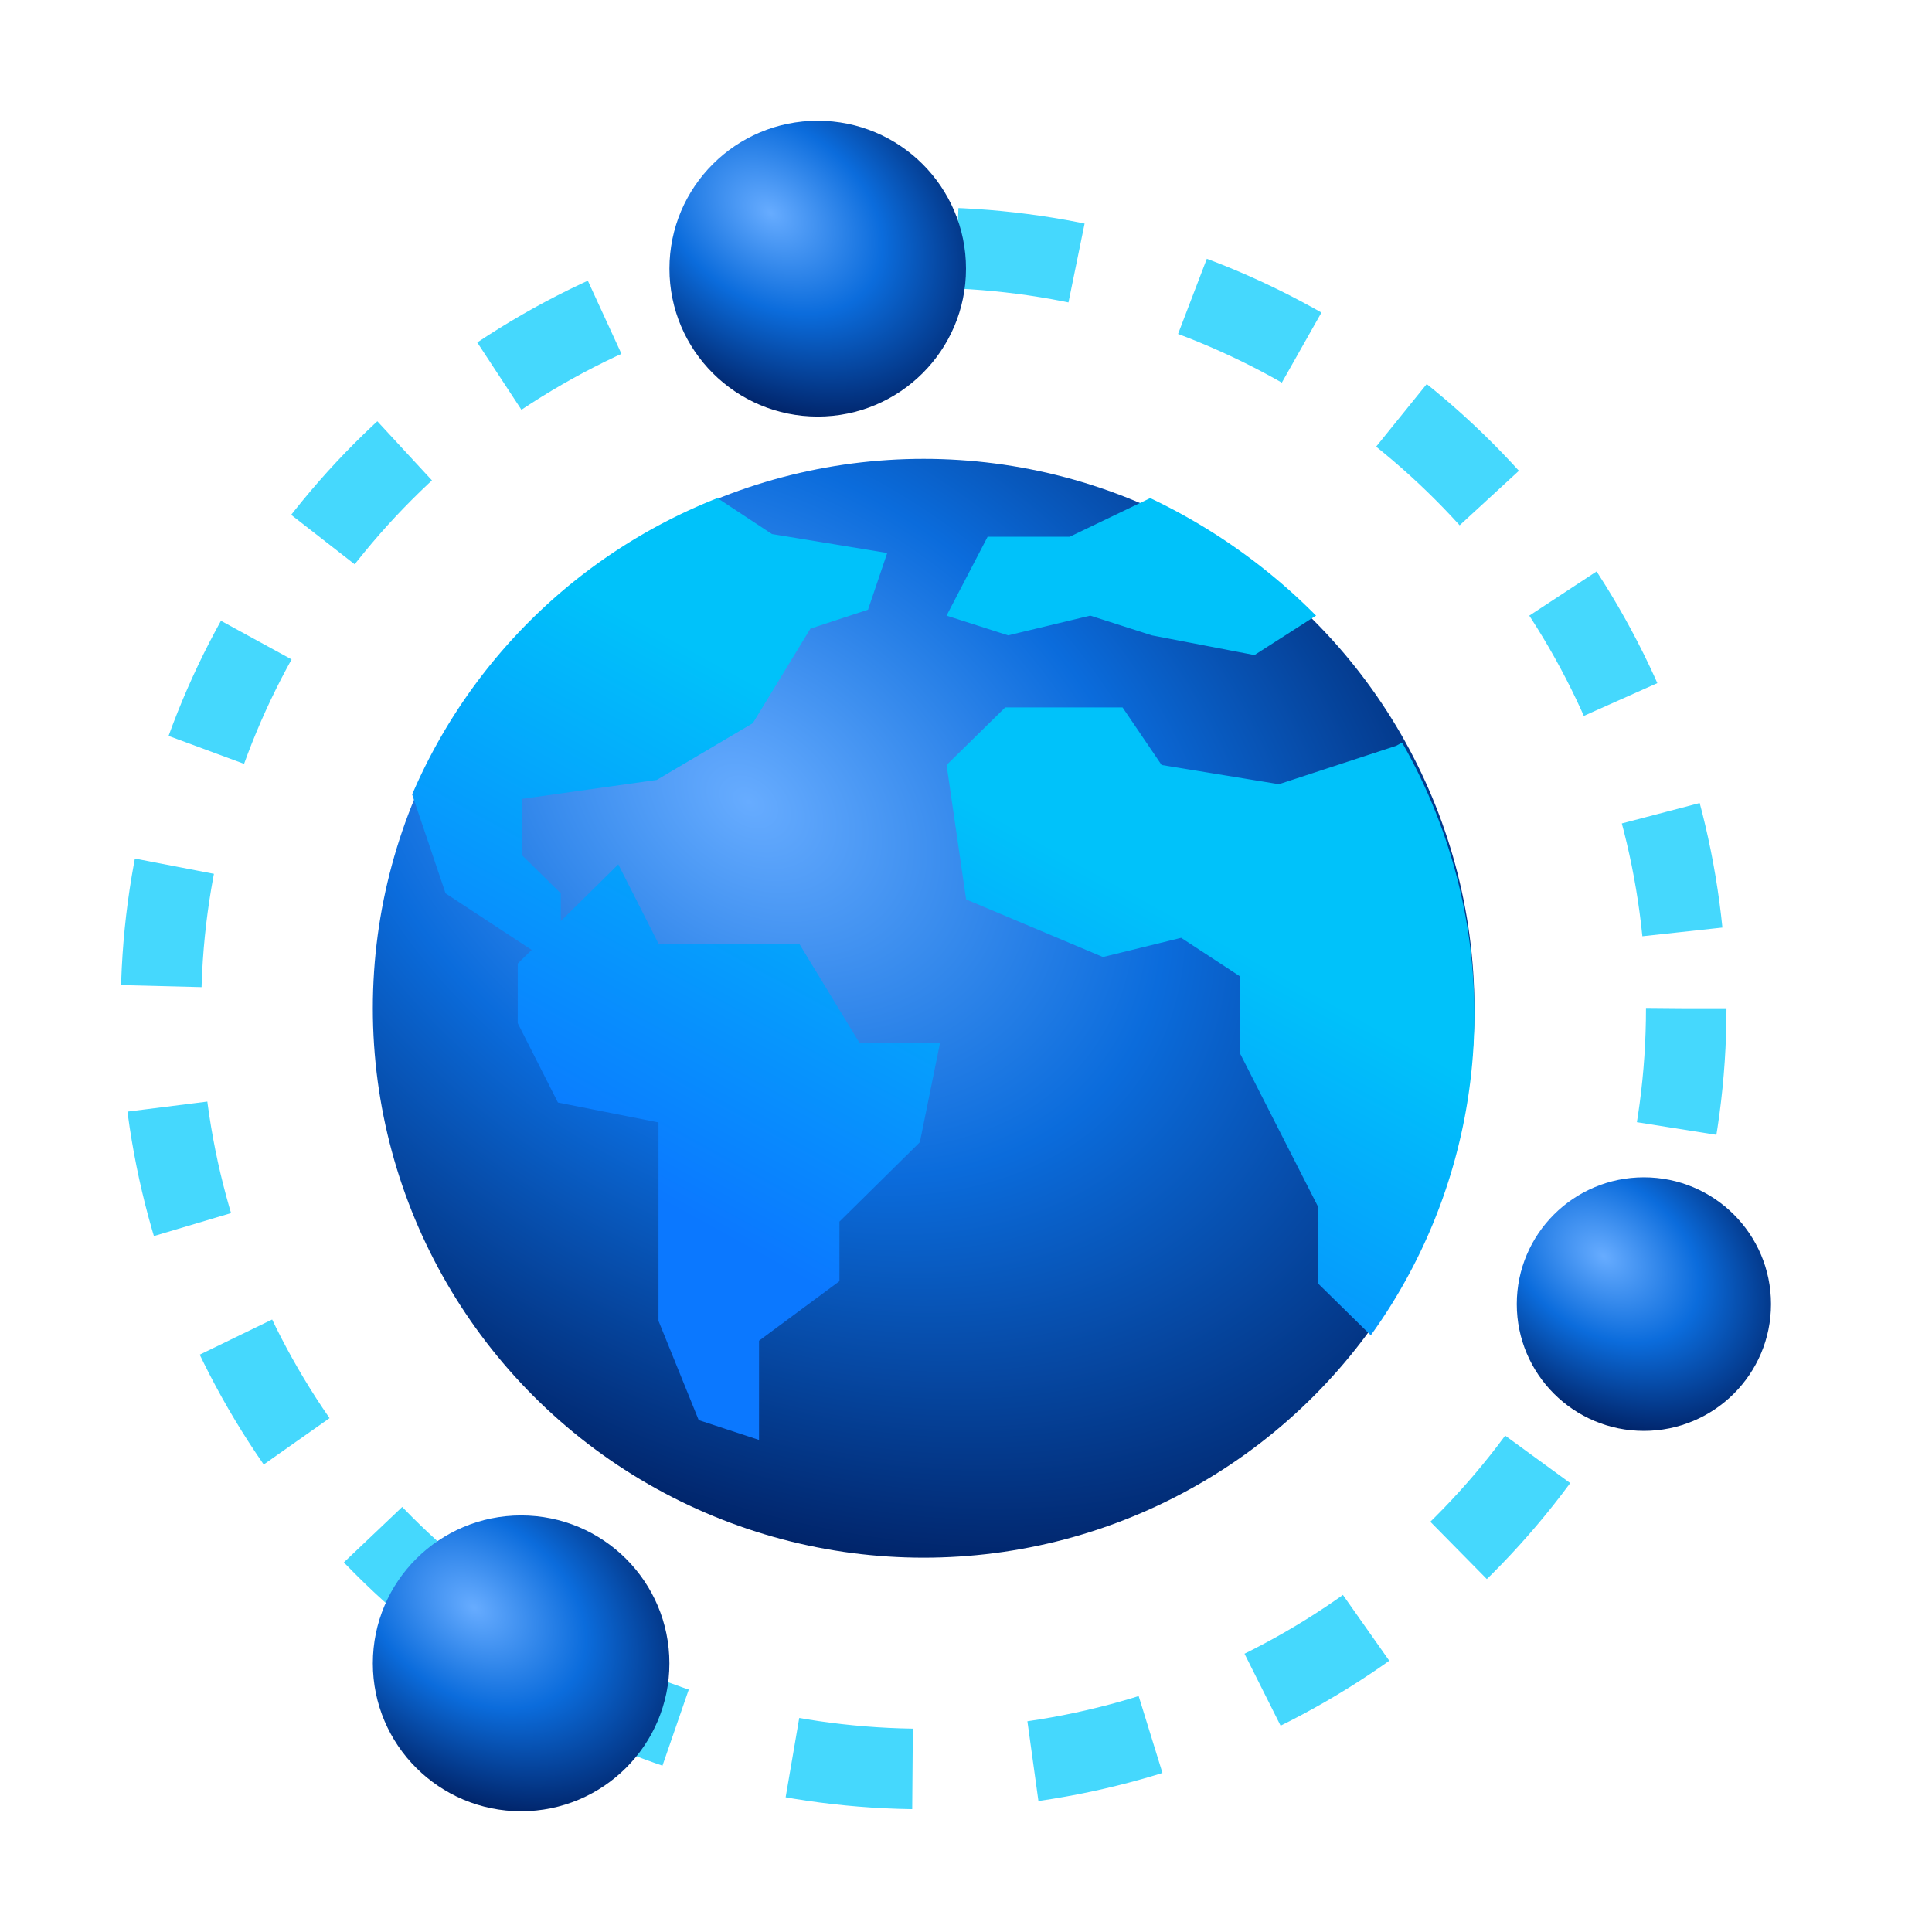 <svg width="48" height="48" fill="none" xmlns="http://www.w3.org/2000/svg"><ellipse cx="22.947" cy="25.05" rx="18.947" ry="18.9" stroke="#45D8FD" stroke-width="2" stroke-dasharray="3 3"/><ellipse cx="22.947" cy="25.05" rx="13.684" ry="13.65" fill="url(#a)"/><path fill-rule="evenodd" clip-rule="evenodd" d="m13.933 22.885 1.428-1.41 1 1.972h3.496l1.499 2.466h1.998l-.5 2.465-1.998 1.973v1.48l-1.998 1.479v2.465l-1.499-.493-.999-2.466v-4.93l-2.498-.494-.999-1.972v-1.48l.346-.34-2.139-1.405-.83-2.457a13.728 13.728 0 0 1 7.586-7.363l1.354.893 2.863.47-.477 1.41-1.432.47-1.43 2.349-2.386 1.41-3.34.47v1.409l.955.94v.689Zm18.764-7.59-1.53.98-2.55-.49-1.53-.49-2.04.49-1.53-.49 1.02-1.96h2.04l2-.96a14.587 14.587 0 0 1 4.12 2.92Zm2.137 3.153a13.616 13.616 0 0 1-.777 14.727l-1.311-1.288v-1.908l-1.943-3.817v-1.908l-1.457-.954-1.943.477-3.4-1.431-.485-3.34 1.457-1.431h2.914l.971 1.431 2.915.477 2.914-.954.145-.08Z" fill="url(#b)"/><ellipse cx="20.316" cy="6.675" rx="3.684" ry="3.675" fill="url(#c)"/><ellipse cx="40.842" cy="32.4" rx="3.158" ry="3.15" fill="url(#d)"/><ellipse cx="12.947" cy="41.325" rx="3.684" ry="3.675" fill="url(#e)"/><defs><radialGradient id="a" cx="0" cy="0" r="1" gradientUnits="userSpaceOnUse" gradientTransform="matrix(-9.674 13.254 -18.741 -13.678 18.596 19.9)"><stop stop-color="#67ACFF"/><stop offset=".49" stop-color="#0B6CDC"/><stop offset="1" stop-color="#01256B"/></radialGradient><radialGradient id="c" cx="0" cy="0" r="1" gradientUnits="userSpaceOnUse" gradientTransform="matrix(-2.604 3.568 -5.046 -3.683 19.144 5.289)"><stop stop-color="#67ACFF"/><stop offset=".49" stop-color="#0B6CDC"/><stop offset="1" stop-color="#01256B"/></radialGradient><radialGradient id="d" cx="0" cy="0" r="1" gradientUnits="userSpaceOnUse" gradientTransform="matrix(-2.232 3.059 -4.325 -3.157 39.838 31.212)"><stop stop-color="#67ACFF"/><stop offset=".49" stop-color="#0B6CDC"/><stop offset="1" stop-color="#01256B"/></radialGradient><radialGradient id="e" cx="0" cy="0" r="1" gradientUnits="userSpaceOnUse" gradientTransform="matrix(-2.604 3.568 -5.046 -3.683 11.776 39.939)"><stop stop-color="#67ACFF"/><stop offset=".49" stop-color="#0B6CDC"/><stop offset="1" stop-color="#01256B"/></radialGradient><linearGradient id="b" x1="23.436" y1="19.543" x2="17.434" y2="30.417" gradientUnits="userSpaceOnUse"><stop stop-color="#00C2FA"/><stop offset="1" stop-color="#0B78FF"/></linearGradient></defs></svg>
